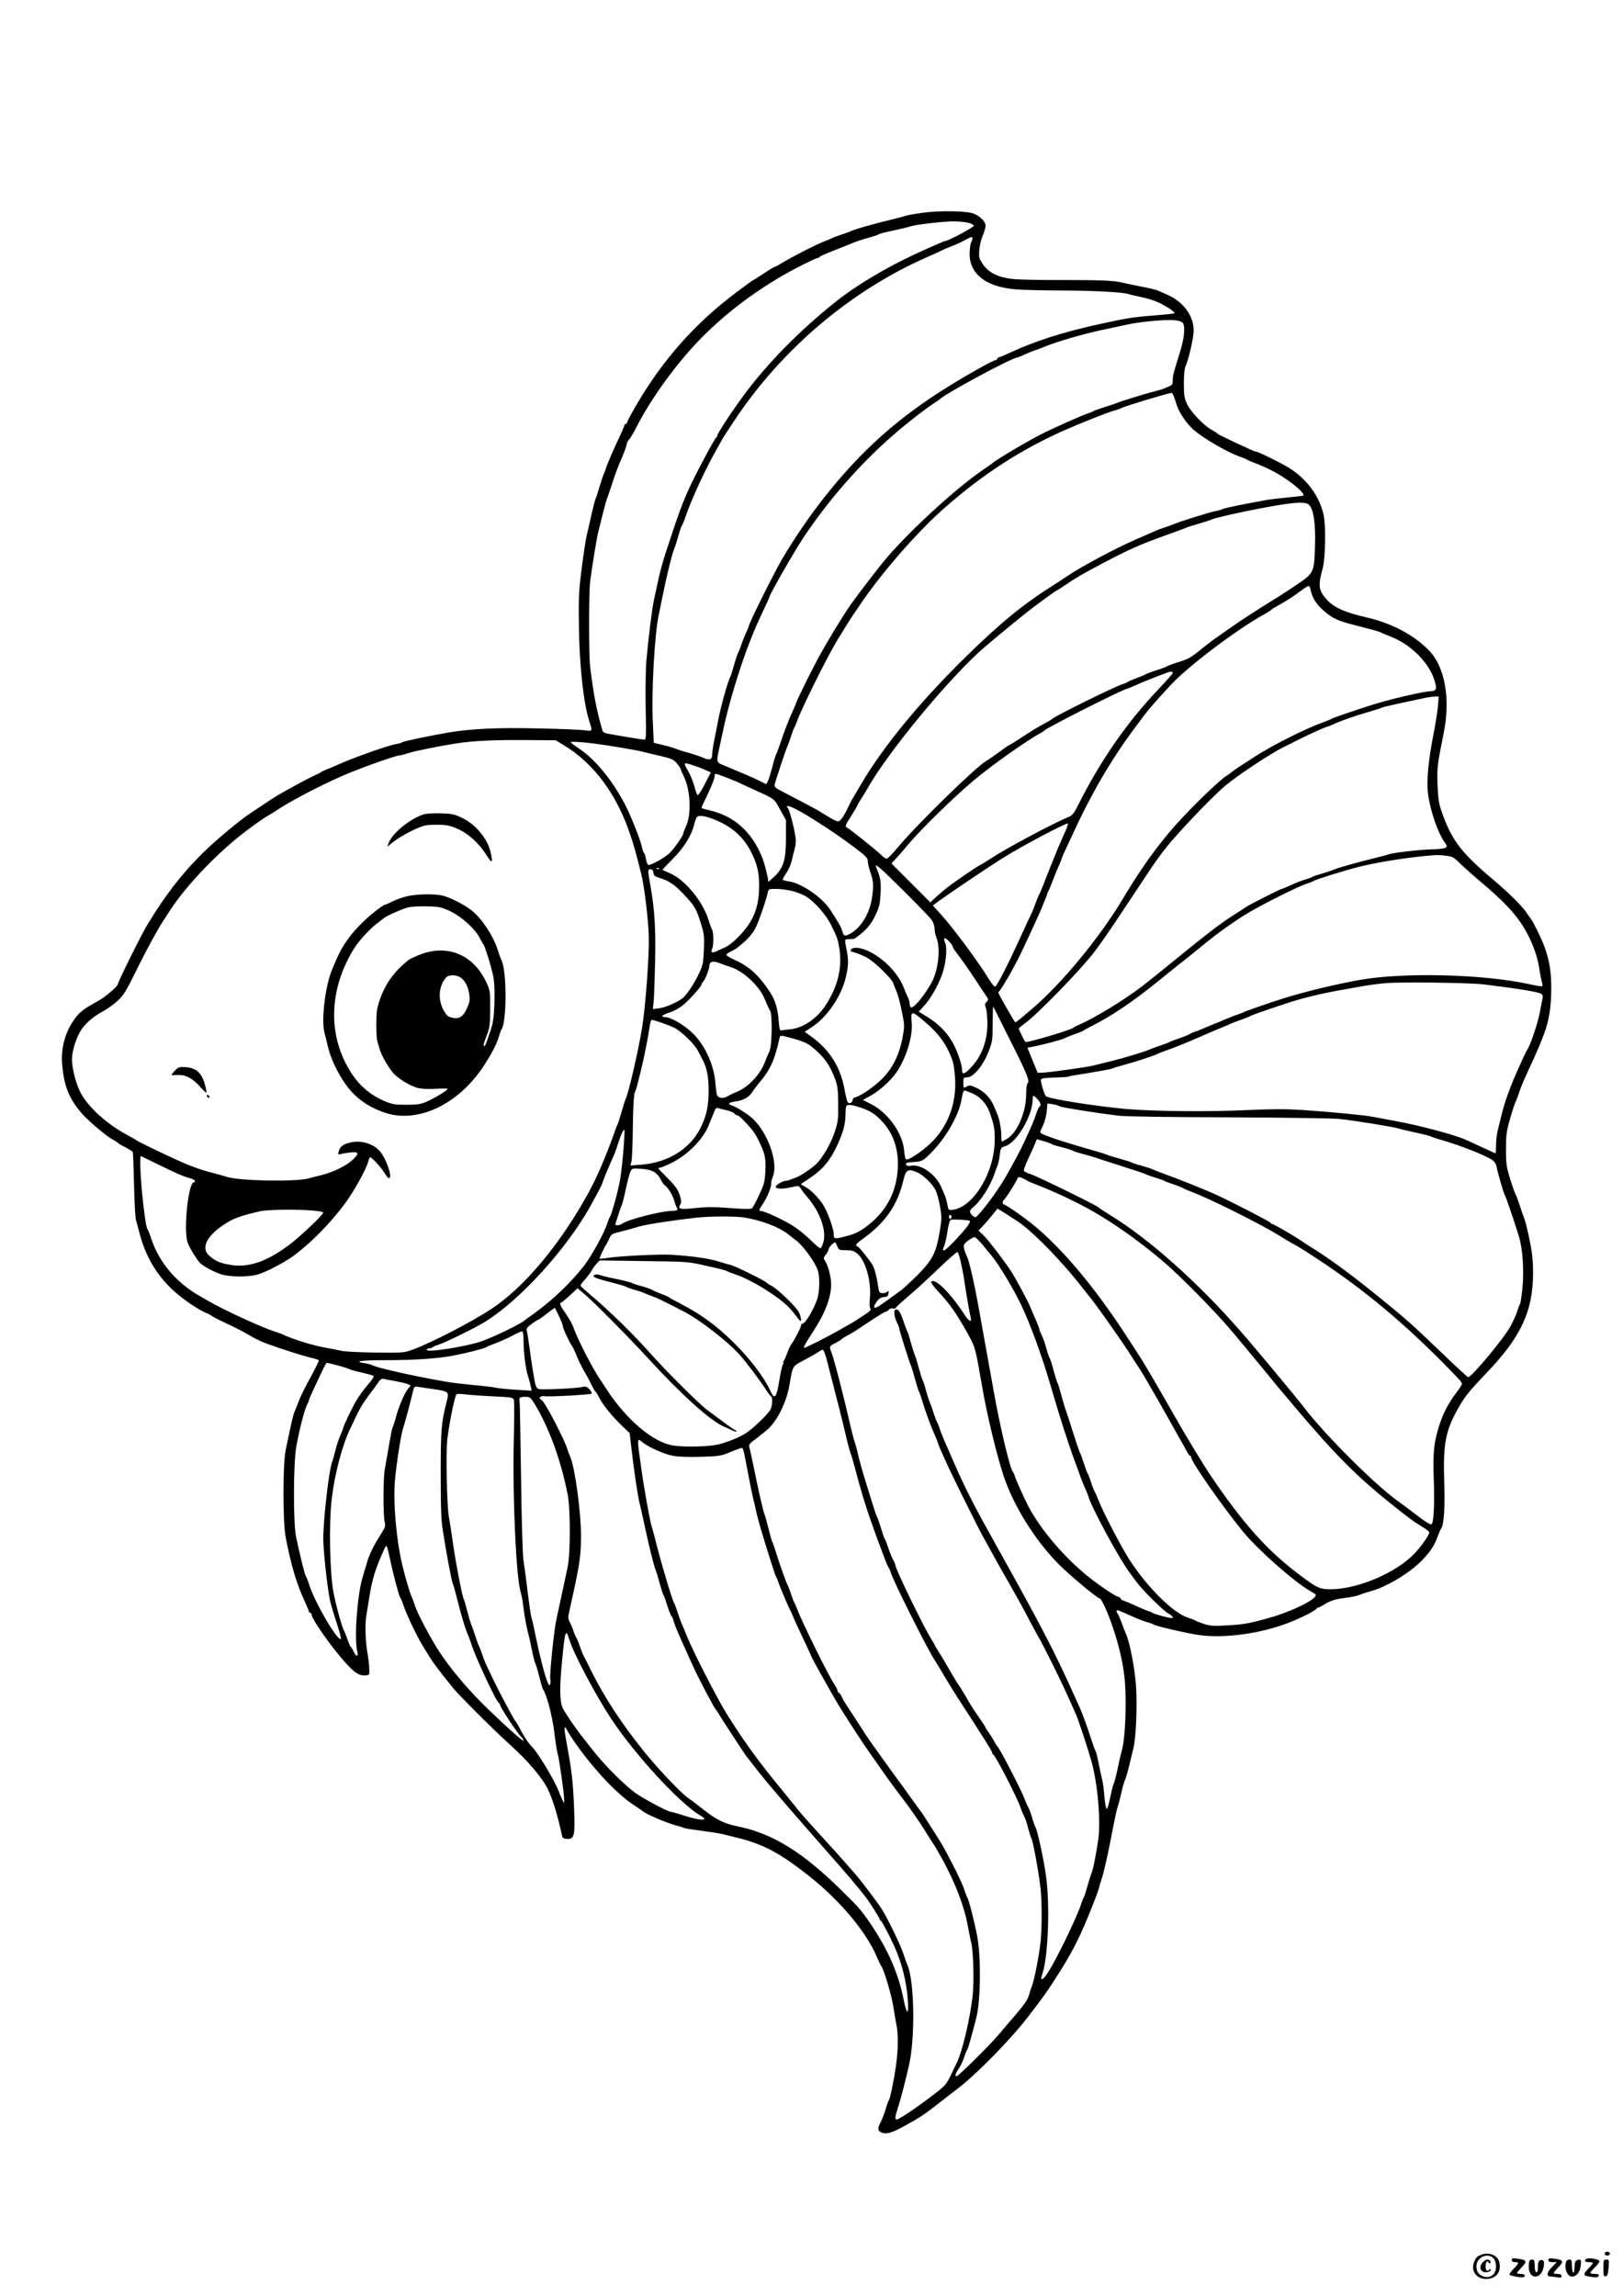 <?xml version="1.0" standalone="no"?>
<!DOCTYPE svg PUBLIC "-//W3C//DTD SVG 20010904//EN"
 "http://www.w3.org/TR/2001/REC-SVG-20010904/DTD/svg10.dtd">
<svg version="1.0" xmlns="http://www.w3.org/2000/svg"
 width="1240pt" height="1754pt" viewBox="0 0 1240 1754"
 preserveAspectRatio="xMidYMid meet">

<g transform="translate(0,1754) scale(0.1,-0.1)"
fill="#000000" stroke="none">
<path d="M7051 15915 c-57 -8 -111 -17 -120 -20 -9 -4 -59 -17 -111 -30 -137
-33 -280 -73 -315 -89 -16 -8 -55 -21 -85 -31 -30 -10 -59 -21 -65 -25 -5 -3
-32 -15 -60 -25 -56 -21 -231 -110 -316 -161 -31 -19 -60 -34 -64 -34 -3 0
-40 -22 -81 -50 -41 -27 -77 -50 -80 -50 -3 0 -62 -43 -132 -96 -310 -234
-549 -502 -749 -839 -39 -66 -74 -130 -78 -142 -3 -13 -11 -23 -16 -23 -5 0
-9 -4 -9 -10 0 -5 -14 -38 -30 -72 -36 -73 -110 -245 -110 -254 0 -3 -6 -20
-14 -37 -8 -18 -24 -66 -36 -107 -12 -41 -25 -82 -30 -91 -4 -9 -17 -58 -29
-110 -11 -52 -27 -121 -35 -154 -9 -33 -27 -150 -41 -261 -23 -178 -25 -229
-22 -450 4 -300 35 -583 78 -718 27 -85 28 -83 -38 -74 -32 4 -193 11 -359 14
-305 7 -508 -3 -674 -31 -148 -25 -345 -67 -355 -74 -5 -5 -28 -12 -50 -15
-66 -12 -320 -102 -450 -160 -27 -12 -66 -29 -85 -36 -19 -8 -37 -16 -40 -20
-3 -3 -25 -14 -50 -25 -40 -18 -191 -99 -278 -150 -19 -11 -66 -41 -105 -68
-40 -26 -88 -58 -107 -71 -83 -55 -262 -205 -358 -299 -162 -160 -290 -325
-427 -552 -45 -74 -225 -437 -225 -454 0 -15 -100 -101 -150 -127 -128 -70
-153 -92 -204 -174 -53 -86 -79 -194 -72 -299 13 -172 50 -268 149 -384 52
-60 190 -177 242 -204 17 -9 32 -19 35 -23 3 -4 28 -19 57 -33 28 -15 54 -31
57 -35 3 -5 7 -117 10 -248 3 -131 9 -255 15 -274 5 -19 19 -69 30 -111 66
-243 203 -420 438 -562 33 -20 65 -37 70 -37 4 0 24 -10 43 -23 19 -13 78 -42
130 -66 52 -24 122 -60 156 -81 33 -21 94 -50 135 -65 132 -47 274 -92 333
-106 31 -7 59 -16 62 -20 2 -4 -27 -64 -65 -133 -38 -68 -79 -151 -90 -183
-12 -32 -26 -67 -31 -78 -9 -18 -23 -78 -67 -290 -23 -110 -23 -552 0 -670 42
-217 84 -357 148 -493 16 -34 29 -67 29 -72 0 -6 5 -10 10 -10 6 0 10 -5 10
-11 0 -37 164 -268 273 -385 62 -67 98 -87 143 -82 27 3 28 4 25 57 -1 29 -7
77 -12 105 -17 90 -22 227 -10 295 6 36 18 109 26 161 17 106 43 191 88 295
17 39 32 72 34 74 7 10 14 -10 32 -95 27 -128 69 -284 79 -298 5 -6 15 -29 22
-51 24 -76 113 -262 165 -342 11 -18 32 -51 47 -75 24 -38 59 -84 170 -223 44
-54 310 -320 432 -430 142 -128 250 -256 292 -343 40 -85 72 -189 109 -358 3
-15 13 -20 39 -21 55 -2 60 24 52 240 -7 185 -18 286 -55 482 -23 121 -23 155
-2 115 68 -125 237 -336 363 -455 75 -70 105 -94 176 -140 20 -14 42 -29 48
-34 25 -20 168 -82 233 -100 39 -11 74 -22 79 -25 5 -3 64 -12 133 -21 68 -9
140 -20 159 -25 19 -5 73 -18 120 -30 194 -48 328 -120 548 -296 232 -184 434
-426 512 -614 13 -30 27 -60 32 -66 21 -28 79 -222 93 -311 8 -54 20 -120 25
-146 14 -70 12 -191 -5 -310 -18 -122 -44 -248 -55 -262 -4 -5 -15 -36 -24
-69 -10 -32 -26 -75 -37 -95 -26 -49 -24 -70 9 -82 35 -14 80 0 174 52 131 73
138 77 298 202 41 32 91 71 110 85 144 110 408 380 539 552 110 143 130 171
186 257 152 233 212 353 319 630 20 51 36 98 36 105 1 7 8 31 16 53 17 46 54
213 89 400 14 72 29 141 35 155 5 14 17 59 26 100 9 41 22 89 30 105 7 17 22
68 33 115 11 47 25 104 31 128 19 78 29 309 20 465 -9 140 -48 345 -80 412 -5
11 -19 47 -31 80 -12 33 -25 64 -30 69 -12 13 -11 26 0 26 5 0 47 -18 93 -39
45 -21 103 -44 128 -51 25 -7 50 -15 55 -20 17 -12 267 -70 356 -81 192 -25
467 14 674 95 94 36 208 94 213 108 2 4 8 8 13 8 5 0 30 13 57 30 34 20 71 33
122 40 88 12 119 19 145 30 11 5 52 18 91 29 103 30 263 123 349 204 79 73
123 134 150 212 10 28 22 55 27 61 20 27 29 168 22 359 -9 286 10 387 107 558
50 89 86 133 214 267 267 278 358 475 358 770 -1 97 -7 154 -28 255 -15 72
-33 144 -40 160 -7 17 -23 62 -35 100 -13 39 -26 75 -30 80 -4 6 -23 57 -41
115 -29 95 -33 117 -33 230 0 112 3 137 33 240 18 63 37 120 41 125 4 6 15 35
25 65 16 50 30 84 100 235 52 115 65 146 94 223 37 102 52 201 53 340 0 126
-13 209 -49 312 -23 66 -97 216 -113 230 -3 3 -13 17 -22 31 -33 52 -135 154
-258 258 -244 205 -318 302 -392 511 -26 73 -30 103 -35 215 -4 133 -3 147 47
395 53 261 10 505 -112 631 -115 119 -288 210 -478 253 -196 45 -280 90 -337
179 -28 45 -28 85 3 197 21 80 25 327 6 410 -32 140 -125 267 -257 352 -64 40
-241 128 -259 128 -9 0 -24 7 -181 80 -60 28 -112 54 -115 59 -3 4 -21 16 -40
26 -58 30 -160 135 -189 195 -23 49 -26 67 -26 161 0 63 5 116 12 130 23 45
63 221 63 275 0 110 -79 219 -198 271 -31 13 -65 28 -74 33 -9 5 -66 19 -125
30 -59 12 -124 25 -143 30 -66 17 -164 21 -465 21 -165 -1 -336 3 -381 8 -110
13 -180 48 -224 112 -31 45 -32 53 -28 111 3 35 15 84 27 110 11 26 21 59 21
73 0 31 -37 70 -88 92 -50 22 -255 26 -391 8z m345 -76 c24 -6 44 -17 44 -24
0 -11 -195 -115 -215 -115 -8 0 -130 -53 -235 -102 -227 -106 -452 -240 -605
-363 -266 -211 -515 -463 -692 -700 -94 -126 -213 -307 -213 -323 0 -6 -4 -12
-8 -14 -4 -1 -39 -61 -77 -133 -138 -257 -174 -340 -262 -605 -81 -243 -85
-258 -138 -510 -15 -73 -41 -285 -57 -460 -5 -63 -7 -224 -5 -357 5 -223 4
-243 -11 -243 -15 0 -199 31 -285 47 -16 3 -30 11 -32 17 -43 139 -70 278 -96
491 -11 90 -11 570 0 655 15 113 49 323 59 365 6 22 22 87 36 145 15 58 30
114 35 125 5 11 23 65 41 120 17 55 47 134 66 176 19 42 37 92 41 110 3 19 12
37 18 41 7 4 32 45 55 90 118 232 316 503 508 696 218 219 487 411 774 554 53
26 101 48 106 48 6 0 12 3 14 8 2 4 48 25 103 46 55 22 125 49 155 62 30 12
84 30 120 39 36 10 70 21 75 26 6 4 55 17 110 28 55 12 115 26 132 32 44 14
232 36 321 38 40 0 93 -4 118 -10z m34 -120 c0 -6 -5 -19 -10 -30 -6 -10 -11
-47 -12 -82 -3 -158 121 -257 347 -277 55 -5 219 -9 365 -9 240 -1 461 -13
500 -27 8 -3 55 -14 103 -24 87 -19 148 -44 222 -94 24 -17 33 -27 24 -30 -8
-3 -77 -10 -154 -16 -148 -11 -208 -20 -425 -68 -273 -60 -484 -128 -678 -218
-40 -19 -77 -34 -82 -34 -6 0 -10 -4 -10 -10 0 -5 -6 -10 -12 -10 -16 0 -197
-100 -342 -190 -397 -243 -685 -499 -973 -865 -112 -143 -228 -312 -320 -470
-65 -112 -253 -490 -253 -510 0 -3 -11 -30 -24 -58 -13 -29 -29 -70 -36 -92
-7 -22 -16 -44 -20 -50 -4 -5 -18 -46 -30 -89 -12 -44 -26 -87 -30 -95 -19
-34 -72 -225 -91 -323 -11 -57 -26 -134 -34 -173 -8 -38 -14 -85 -14 -102 -1
-38 -21 -43 -74 -19 -18 8 -66 24 -107 36 -41 11 -84 25 -95 30 -11 5 -54 18
-95 28 l-75 18 -7 150 c-12 225 12 663 43 818 6 28 21 103 34 166 28 141 72
318 85 345 5 11 19 54 31 95 11 41 24 80 29 85 4 6 17 37 28 70 45 130 146
351 230 500 24 44 50 89 56 100 6 11 49 76 95 145 363 542 889 985 1471 1239
52 23 103 46 113 52 9 5 42 19 73 30 30 12 74 32 97 45 47 27 57 29 57 13z
m1607 -646 c20 -26 11 -119 -22 -223 -50 -161 -55 -179 -55 -215 0 -29 -5 -37
-27 -46 -16 -7 -37 -15 -48 -20 -11 -4 -40 -13 -65 -19 -59 -14 -269 -79 -295
-91 -11 -5 -51 -18 -90 -30 -38 -12 -74 -25 -80 -29 -5 -4 -21 -11 -35 -15
-41 -12 -249 -104 -365 -162 -105 -53 -350 -198 -375 -223 -3 -3 -34 -25 -70
-49 -202 -138 -543 -449 -730 -666 -60 -70 -212 -267 -278 -360 -64 -91 -181
-284 -255 -420 -60 -112 -167 -330 -167 -341 0 -3 -11 -29 -24 -57 -27 -56
-65 -157 -97 -252 -11 -33 -24 -68 -29 -77 -5 -9 -19 -54 -30 -99 -12 -46 -27
-93 -33 -106 l-13 -23 -59 29 c-51 25 -106 48 -287 124 -30 13 -33 26 -19 92
5 22 18 85 30 140 44 217 135 516 218 725 37 92 41 101 102 232 23 47 41 88
41 91 0 16 185 339 254 444 188 283 423 554 676 777 106 94 263 216 335 262
17 10 32 21 35 24 41 43 556 320 595 320 3 0 30 11 58 24 29 13 63 27 77 31
14 4 39 13 55 20 92 41 319 107 485 141 63 13 137 29 164 35 80 19 277 38 345
34 45 -3 67 -10 78 -22z m-69 -560 c6 -16 17 -49 25 -75 16 -50 76 -136 123
-178 74 -66 247 -167 350 -206 27 -9 54 -21 59 -24 6 -4 35 -17 65 -28 93 -35
182 -82 260 -138 68 -49 118 -99 108 -109 -2 -3 -56 -9 -120 -15 -64 -6 -138
-15 -165 -20 -184 -33 -314 -60 -330 -68 -10 -5 -35 -13 -57 -16 -42 -8 -273
-80 -321 -101 -16 -7 -48 -18 -70 -25 -22 -7 -58 -20 -80 -31 -22 -10 -83 -36
-135 -59 -161 -70 -417 -207 -525 -280 -22 -15 -69 -46 -105 -69 -234 -147
-410 -292 -674 -551 -350 -344 -627 -681 -797 -970 -24 -41 -52 -88 -62 -105
-10 -16 -31 -57 -46 -90 -16 -33 -38 -68 -49 -78 -22 -20 -18 -22 -172 72 -14
8 -72 40 -130 70 -58 30 -127 66 -155 81 -36 18 -49 31 -47 44 5 26 81 256 96
291 8 17 21 55 31 85 10 30 21 60 25 65 4 6 12 24 18 42 30 88 225 483 306
618 52 86 126 204 139 220 4 6 20 28 35 51 169 252 453 576 664 758 288 250
563 427 888 574 124 55 351 146 395 156 17 4 44 14 60 22 38 17 336 107 376
113 4 1 11 -11 17 -26z m1035 -831 c34 -37 49 -147 44 -307 -6 -210 -7 -212
-145 -305 -62 -41 -133 -88 -160 -104 -26 -16 -63 -39 -82 -51 -19 -12 -69
-44 -110 -70 -41 -26 -115 -76 -165 -111 -49 -35 -101 -72 -115 -81 -14 -10
-56 -43 -95 -74 -83 -67 -95 -73 -182 -100 -38 -12 -72 -25 -78 -29 -5 -4 -41
-18 -80 -30 -38 -12 -74 -26 -80 -30 -5 -4 -37 -17 -70 -29 -33 -13 -64 -26
-70 -31 -5 -4 -21 -11 -35 -15 -61 -18 -524 -247 -540 -266 -3 -4 -27 -18 -55
-33 -61 -33 -100 -56 -190 -116 -38 -25 -77 -49 -85 -52 -8 -3 -45 -29 -82
-57 -38 -27 -77 -55 -89 -61 -76 -41 -517 -471 -679 -662 -40 -49 -79 -88 -86
-88 -7 0 -23 11 -36 24 -28 30 -248 206 -265 213 -20 8 -16 18 32 93 25 39 45
73 45 77 0 3 15 29 33 57 17 27 37 58 42 68 151 274 636 861 900 1087 81 70
300 249 350 287 84 64 195 144 199 144 3 0 33 19 68 43 74 51 124 80 273 159
207 110 295 149 505 224 69 24 134 49 145 54 11 5 54 18 95 30 41 12 84 25 95
31 27 13 212 55 370 85 259 49 351 56 378 26z m12 -655 c13 -56 43 -104 97
-151 71 -63 109 -79 276 -121 79 -20 151 -40 160 -45 10 -6 41 -19 70 -30 159
-60 299 -199 342 -338 20 -64 14 -82 -29 -82 -54 -1 -321 -63 -456 -107 -141
-45 -290 -96 -300 -103 -5 -4 -32 -15 -60 -25 -139 -50 -385 -173 -525 -263
-103 -66 -165 -107 -170 -113 -3 -3 -27 -21 -55 -39 -74 -51 -324 -298 -434
-431 -134 -162 -226 -294 -361 -519 -171 -285 -465 -640 -680 -822 -30 -26
-72 -61 -93 -79 -21 -17 -39 -30 -41 -28 -7 7 -85 142 -108 185 l-21 42 22 30
c25 36 80 131 127 222 33 62 184 390 189 410 1 3 9 22 18 44 9 21 17 41 17 45
0 3 6 17 13 31 7 14 21 48 31 75 10 28 29 74 42 103 13 29 24 56 24 59 0 4 9
25 19 47 10 23 36 77 56 121 149 326 298 583 482 831 102 139 133 175 278 332
132 143 511 429 720 543 22 12 42 25 45 29 3 4 23 17 45 29 66 36 134 79 188
121 28 21 54 37 58 34 4 -2 11 -19 14 -37z m-1055 -627 c0 -6 -44 -56 -98
-113 -250 -261 -455 -557 -630 -907 -25 -50 -40 -69 -65 -79 -128 -54 -472
-237 -594 -317 -46 -30 -85 -54 -88 -54 -7 0 -186 -122 -237 -161 -24 -18 -65
-53 -92 -77 l-48 -45 -149 149 -148 148 42 46 c23 25 66 75 96 111 97 114 335
346 486 474 132 112 416 313 515 365 14 7 27 16 30 20 17 21 608 320 635 320
2 0 28 11 57 24 43 20 174 72 248 99 24 9 40 8 40 -3z m2027 -247 c-3 -38 -19
-142 -37 -233 -37 -190 -52 -347 -40 -440 16 -131 78 -311 132 -380 28 -36 8
-45 -103 -48 -92 -2 -315 -28 -331 -39 -5 -2 -53 -15 -106 -28 -138 -34 -282
-74 -317 -90 -16 -7 -57 -20 -90 -30 -33 -9 -64 -20 -70 -24 -5 -4 -30 -13
-54 -20 -25 -7 -73 -26 -108 -42 -35 -16 -66 -29 -70 -29 -10 0 -262 -128
-276 -140 -7 -6 -48 -33 -92 -60 -93 -59 -200 -140 -445 -340 -98 -80 -206
-167 -241 -194 -131 -103 -372 -251 -489 -301 -25 -11 -47 -22 -50 -26 -11
-14 -321 -107 -363 -109 -4 0 -17 21 -29 48 -12 26 -24 50 -25 53 -2 3 18 20
44 39 94 66 434 416 536 551 71 95 132 185 340 499 141 214 171 255 253 351
118 137 333 358 411 422 108 87 339 240 438 289 17 8 66 33 110 55 80 41 218
103 229 103 4 0 25 9 49 20 51 24 163 63 274 95 46 13 87 26 92 30 6 3 63 17
128 31 65 14 145 31 178 38 33 8 75 14 93 15 l34 1 -5 -67z m-6683 -303 c236
-142 412 -381 516 -700 27 -83 40 -128 80 -290 23 -90 54 -349 57 -475 4 -143
-25 -535 -52 -700 -30 -180 -101 -488 -125 -540 -5 -11 -18 -54 -30 -95 -12
-41 -25 -84 -30 -95 -6 -11 -19 -45 -29 -75 -63 -177 -129 -330 -194 -450
-218 -396 -489 -720 -740 -887 -150 -99 -453 -256 -597 -310 -74 -27 -77 -27
-288 -25 -117 2 -234 7 -260 13 -26 6 -74 15 -107 21 -96 15 -258 64 -340 102
-16 8 -41 17 -55 21 -95 28 -391 164 -511 233 -25 15 -59 34 -75 43 -177 101
-311 259 -369 439 -10 30 -21 60 -25 65 -12 17 -19 57 -36 202 -20 172 -29
367 -17 362 5 -2 56 -27 113 -55 157 -77 211 -101 258 -113 42 -12 53 -24 30
-34 -40 -15 -75 -351 -47 -450 9 -34 54 -111 92 -159 21 -26 113 -76 172 -94
69 -19 201 -20 272 0 59 16 197 87 267 137 130 93 283 247 397 399 72 96 170
272 184 333 4 15 10 27 14 27 12 0 87 -83 110 -122 13 -21 27 -38 32 -38 33 0
-24 162 -75 213 -57 57 -148 80 -230 57 -49 -13 -70 -32 -79 -68 -5 -21 -3
-23 16 -18 12 4 46 9 75 13 66 7 69 -9 12 -60 -47 -44 -146 -91 -232 -113 -35
-8 -79 -20 -98 -25 -96 -28 -534 -20 -625 11 -16 5 -64 18 -105 29 -78 19
-163 49 -240 83 -130 58 -342 160 -350 169 -3 3 -36 22 -75 43 -149 81 -283
202 -345 311 -37 65 -70 190 -70 263 0 67 35 174 75 232 34 49 92 97 164 136
30 16 79 51 108 78 48 43 66 73 148 240 79 160 160 308 205 376 5 8 29 44 52
80 114 175 333 408 534 568 62 50 180 134 206 148 15 8 47 28 72 44 100 68
324 185 501 263 127 56 410 157 440 157 8 0 36 7 62 16 45 16 246 56 368 75
129 20 280 27 515 26 l246 -2 58 -35z m236 10 c91 -11 318 -49 360 -60 19 -5
82 -20 139 -33 93 -22 107 -28 132 -58 16 -19 29 -37 29 -42 0 -4 11 -30 25
-59 51 -106 59 -287 16 -381 -12 -25 -21 -50 -21 -55 0 -15 -69 -114 -104
-148 -37 -37 -150 -99 -164 -90 -6 3 -13 24 -17 46 -4 22 -10 42 -15 45 -4 3
-11 22 -15 42 -10 54 -87 247 -133 334 -96 182 -228 342 -348 421 -35 23 -64
45 -64 48 0 7 81 3 180 -10z m750 -164 c25 -8 67 -23 93 -35 l48 -21 -47 -91
c-26 -51 -50 -87 -55 -82 -5 5 -16 36 -24 68 -9 32 -29 82 -45 111 -42 73 -42
72 30 50z m249 -91 c36 -14 80 -32 96 -39 17 -8 59 -28 95 -44 204 -93 180
-76 236 -177 l39 -70 0 -135 c0 -167 -19 -231 -90 -297 -25 -23 -45 -41 -45
-40 0 28 -27 137 -46 185 -76 192 -210 315 -391 359 -37 9 -70 18 -72 20 -3 2
7 27 22 56 42 84 77 168 77 188 0 24 0 24 79 -6z m676 -324 c126 -79 230 -151
326 -224 75 -57 89 -72 89 -96 0 -15 9 -54 21 -87 23 -68 25 -103 10 -199 -20
-121 -87 -227 -172 -271 -35 -18 -45 -13 -54 24 -6 26 -36 78 -97 170 -61 90
-220 198 -310 209 -27 3 -48 10 -48 15 0 5 13 28 29 51 16 23 35 67 41 97 7
30 16 68 21 84 5 16 9 46 9 66 0 45 -44 225 -59 244 -37 45 50 8 194 -83z
m-708 -23 c101 -49 176 -121 226 -215 51 -98 67 -163 67 -267 0 -116 -20 -197
-66 -276 -43 -74 -138 -170 -191 -195 -21 -9 -51 -23 -67 -31 -34 -16 -50 -10
-36 16 13 24 13 125 1 148 -6 9 -18 42 -27 72 -43 142 -176 305 -290 357 -33
14 -60 27 -62 28 -2 2 32 38 76 82 84 84 143 176 164 259 6 27 16 55 22 62 16
22 91 5 183 -40z m2647 -30 c-3 -13 -19 -50 -35 -84 -15 -33 -37 -85 -49 -115
-12 -30 -35 -85 -50 -124 -15 -38 -38 -95 -49 -125 -12 -30 -27 -66 -35 -80
-7 -14 -19 -43 -26 -65 -7 -22 -19 -51 -26 -65 -7 -14 -47 -99 -88 -190 -93
-204 -179 -373 -193 -377 -5 -2 -25 21 -44 52 -87 142 -276 397 -373 503 l-59
65 28 21 c105 77 412 284 525 353 150 92 452 251 478 253 2 0 0 -10 -4 -22z
m2895 -225 c46 -5 59 -12 100 -53 25 -25 93 -86 151 -135 198 -166 288 -264
357 -385 50 -87 90 -198 103 -285 6 -44 16 -92 20 -107 5 -15 6 -29 2 -32 -4
-2 -47 5 -97 16 -350 77 -958 92 -1294 33 -181 -32 -429 -92 -581 -140 -109
-34 -295 -99 -305 -105 -5 -4 -28 -13 -50 -20 -22 -7 -62 -23 -90 -35 -27 -12
-66 -28 -85 -35 -19 -7 -59 -24 -88 -37 -29 -12 -56 -23 -60 -23 -4 0 -23 -8
-42 -19 -19 -10 -60 -26 -90 -36 -30 -10 -59 -21 -65 -25 -5 -4 -35 -15 -65
-25 -30 -10 -68 -24 -85 -31 -42 -19 -181 -61 -300 -91 -55 -13 -116 -28 -135
-33 -46 -12 -334 -52 -383 -54 l-39 -1 -39 95 c-21 52 -39 96 -39 96 0 1 15 4
33 7 52 8 240 57 251 66 6 4 40 18 76 31 36 12 67 25 70 29 3 3 30 18 60 33
157 79 318 188 521 353 75 60 153 124 175 140 21 17 77 62 124 100 126 104
227 178 347 254 110 69 405 218 478 241 22 7 45 16 50 20 17 12 225 77 350
109 149 38 426 80 585 89 14 1 49 -1 79 -5z m-4148 -265 c107 -106 204 -207
217 -225 12 -18 22 -46 22 -66 0 -19 7 -51 15 -71 31 -75 16 -235 -32 -331
-50 -97 -143 -212 -163 -200 -6 3 -10 16 -10 28 0 12 -6 33 -13 47 -7 14 -21
48 -32 75 -39 104 -144 215 -256 273 -67 34 -128 42 -147 19 -9 -10 -2 -16 31
-24 23 -7 65 -24 92 -39 58 -32 189 -160 200 -195 4 -13 15 -42 25 -64 10 -22
28 -89 40 -150 22 -108 22 -111 5 -204 -26 -134 -78 -237 -162 -318 -63 -61
-161 -127 -199 -135 -11 -2 -19 -10 -19 -18 0 -20 -24 -35 -37 -22 -5 5 -16
47 -24 92 -31 179 -115 312 -261 416 l-45 32 56 37 c115 76 220 229 256 371
22 90 25 139 9 215 -17 83 -16 84 11 85 14 0 33 1 42 2 9 1 42 26 74 54 42 39
67 73 93 128 31 66 35 87 39 170 4 90 -1 117 -33 193 -17 41 24 6 206 -175z
m-1864 166 c-3 -3 -12 -4 -19 -1 -8 3 -5 6 6 6 11 1 17 -2 13 -5z m-45 -30 c2
-22 11 -29 43 -39 72 -21 119 -52 180 -117 92 -97 103 -115 136 -220 29 -91
31 -105 27 -210 -4 -100 -8 -121 -36 -181 -33 -70 -77 -140 -116 -182 -30 -32
-139 -82 -195 -88 l-43 -5 6 56 c3 31 8 167 11 302 6 242 -3 399 -34 575 -23
130 -23 135 -2 135 14 0 21 -8 23 -26z m1056 -139 c35 -8 83 -27 107 -41 65
-38 156 -141 195 -220 46 -95 49 -102 60 -163 29 -157 -7 -309 -109 -460 -66
-97 -170 -165 -266 -174 -27 -2 -57 -6 -65 -8 -12 -3 -16 12 -21 76 -6 88 -27
156 -64 213 -83 128 -161 200 -267 247 -37 17 -68 35 -68 41 0 6 16 18 36 27
40 20 43 22 106 77 26 23 59 63 74 89 25 44 83 210 99 279 6 31 8 32 63 32 31
0 86 -7 120 -15z m1232 -429 c0 -6 20 -35 44 -65 23 -31 76 -105 116 -166 39
-60 81 -122 91 -137 23 -33 23 -35 4 -54 -11 -12 -12 -20 -3 -42 6 -15 11 -67
12 -117 0 -138 -43 -254 -128 -342 -48 -51 -66 -54 -66 -13 0 43 -44 164 -82
224 -46 74 -115 139 -201 189 l-48 29 39 42 c58 63 123 181 149 271 24 85 30
184 13 216 -6 11 -8 25 -4 31 7 11 63 -47 64 -66z m-1775 -126 c11 -5 43 -16
72 -25 103 -32 226 -147 267 -250 15 -38 33 -76 39 -84 19 -23 16 -268 -4
-311 -9 -19 -26 -59 -37 -88 -38 -95 -128 -189 -212 -222 -19 -7 -50 -22 -68
-33 -40 -23 -80 -16 -86 16 -3 12 -7 53 -11 90 -11 134 -79 282 -170 372 -62
62 -169 125 -211 125 -42 0 -26 18 32 36 31 9 77 35 102 56 50 40 142 144 142
158 0 5 6 15 14 23 14 14 46 97 46 120 0 34 31 40 85 17z m5835 -160 c267 -33
419 -58 438 -73 8 -6 11 -20 8 -31 -3 -12 -13 -60 -21 -108 -14 -78 -74 -256
-95 -283 -7 -9 -42 -84 -106 -230 -9 -22 -30 -76 -46 -120 -26 -71 -37 -111
-78 -283 -5 -23 -10 -69 -10 -102 0 -33 -2 -60 -4 -60 -3 0 -97 43 -221 101
-82 38 -349 110 -535 144 -69 13 -147 28 -175 33 -62 13 -313 37 -542 53 -132
8 -232 8 -435 -1 -291 -14 -710 -9 -918 9 -242 22 -594 79 -610 98 -13 17 -42
114 -37 126 4 10 33 14 103 16 54 1 101 4 106 7 4 3 78 16 163 29 86 14 161
28 167 31 6 4 49 17 97 30 93 25 224 68 256 84 11 6 45 19 75 29 56 20 180 70
235 95 17 8 75 33 130 56 55 23 114 47 130 55 17 7 53 21 80 30 28 10 55 21
60 25 10 7 194 70 315 109 93 29 219 60 340 82 58 10 143 26 190 34 47 9 130
20 185 25 117 10 647 4 755 -10z m-3722 -227 c16 -32 60 -121 99 -198 126
-249 154 -317 134 -329 -6 -4 -11 -40 -11 -87 0 -131 -66 -287 -141 -335 -21
-13 -41 -24 -44 -24 -3 0 -5 21 -5 48 0 49 -14 122 -29 157 -5 11 -17 40 -27
65 -26 62 -73 112 -134 140 -42 20 -55 22 -71 12 -27 -17 -29 -16 -29 28 0 37
2 40 29 40 46 0 120 87 161 190 32 81 34 92 34 217 1 73 2 133 3 133 2 0 16
-26 31 -57z m-571 -42 c128 -106 187 -188 233 -321 6 -19 14 -76 17 -126 11
-182 -46 -347 -165 -475 -63 -68 -191 -157 -210 -145 -5 3 -12 36 -15 73 -13
131 -125 286 -254 350 l-61 31 51 27 c74 40 162 119 207 185 76 112 127 281
115 386 -8 81 2 83 82 15z m-1996 -22 c35 -12 80 -30 101 -40 55 -28 154 -124
180 -175 13 -25 29 -57 37 -71 32 -60 45 -130 45 -233 0 -119 -17 -198 -64
-290 -80 -158 -248 -261 -452 -277 l-81 -6 8 34 c4 19 9 138 10 264 2 148 7
241 15 260 14 35 13 30 46 165 26 106 56 256 68 343 4 26 11 47 15 47 4 0 37
-9 72 -21z m994 -118 c77 -21 120 -38 149 -61 97 -76 144 -139 187 -254 18
-49 22 -81 23 -190 1 -122 -1 -137 -30 -222 -27 -78 -75 -163 -126 -224 -27
-32 -137 -108 -168 -115 -3 -1 -18 -7 -33 -13 -16 -7 -36 -12 -45 -12 -9 0
-32 -9 -51 -21 -59 -36 -3 -51 100 -27 48 11 53 11 63 -6 6 -10 32 -44 58 -75
94 -111 143 -250 119 -339 -7 -23 -16 -44 -21 -47 -5 -3 -38 23 -72 58 -35 35
-97 86 -138 112 -70 45 -219 114 -247 115 -18 0 -16 6 15 53 32 47 68 135 64
155 -2 7 4 33 14 57 41 109 -42 339 -162 446 -36 32 -121 85 -151 94 -37 11
-26 24 26 31 59 8 103 32 128 71 9 15 36 51 59 78 80 96 113 169 148 328 7 32
3 31 91 8z m1388 -425 c59 -26 107 -81 131 -150 32 -96 36 -117 36 -200 0
-251 -163 -520 -325 -538 -27 -3 -30 0 -37 42 -5 25 -13 54 -18 65 -5 11 -18
41 -29 68 -41 96 -157 178 -231 162 -17 -4 -31 -2 -35 5 -10 17 -4 19 58 24
64 4 71 8 145 85 107 113 199 277 218 391 9 54 15 70 24 70 5 0 33 -11 63 -24z
m493 -42 c25 -26 31 -49 15 -59 -5 -3 -17 -29 -26 -58 -18 -53 -27 -75 -89
-209 -32 -69 -75 -149 -144 -271 -47 -81 -134 -203 -190 -267 -40 -44 -40 -45
-61 -26 -28 25 -26 40 5 65 53 41 128 158 159 246 9 28 21 59 26 70 5 11 13
47 17 80 7 56 9 60 40 69 89 25 211 233 212 359 0 34 6 34 36 1z m170 -55 c10
-8 261 -48 444 -71 52 -7 381 -12 850 -13 421 -2 803 -7 850 -13 124 -14 411
-61 440 -71 14 -5 72 -19 129 -31 57 -12 111 -25 120 -30 9 -5 48 -18 86 -29
134 -37 336 -117 386 -152 15 -10 29 -31 32 -46 9 -51 57 -216 66 -227 7 -10
60 -164 106 -311 28 -91 40 -262 27 -391 -6 -64 -15 -121 -20 -127 -5 -7 -14
-32 -21 -56 -7 -24 -31 -77 -53 -116 -52 -94 -295 -385 -321 -385 -5 0 -97 85
-205 189 -240 229 -244 233 -463 412 -187 153 -359 281 -474 355 -93 59 -94
60 -140 90 -58 40 -205 124 -215 124 -5 0 -10 4 -12 9 -3 9 -323 173 -428 220
-95 42 -287 119 -380 152 -30 11 -68 26 -85 33 -16 8 -59 22 -95 32 -36 9 -69
20 -75 24 -5 4 -46 17 -90 29 -44 12 -89 26 -100 31 -11 5 -54 18 -95 30 -206
58 -359 108 -398 129 -19 10 -19 11 5 60 14 28 27 76 30 111 l6 61 41 -6 c23
-4 46 -11 52 -16z m-1522 -9 c79 -27 117 -52 175 -117 73 -82 111 -189 111
-312 0 -198 -80 -359 -236 -477 -55 -41 -89 -58 -148 -74 -101 -27 -106 -26
-106 11 0 43 -48 175 -83 229 -36 55 -96 114 -136 135 -17 8 -31 17 -31 19 0
2 28 22 63 44 103 68 163 140 220 267 42 95 56 150 57 226 0 31 3 59 7 62 11
12 46 7 107 -13z m-1022 -21 c26 -6 52 -17 59 -25 6 -8 17 -14 24 -14 11 0 72
-61 117 -118 29 -36 76 -135 89 -185 7 -29 10 -82 6 -133 -4 -72 -11 -97 -48
-174 -23 -50 -48 -95 -54 -100 -8 -7 -67 -6 -168 2 -119 9 -181 9 -263 0 -117
-13 -139 -8 -116 28 9 15 8 30 -5 72 -14 42 -33 69 -90 126 -40 40 -73 75 -73
77 0 3 5 5 12 5 6 0 41 14 77 31 127 60 246 177 293 287 19 46 24 59 47 115 8
22 16 27 29 22 9 -3 38 -11 64 -16z m-789 -306 c-7 -87 -19 -192 -27 -233 -15
-84 -64 -260 -76 -275 -4 -5 -13 -28 -20 -50 -22 -70 -119 -247 -175 -320
-101 -131 -245 -268 -385 -369 -36 -25 -70 -50 -77 -56 -33 -27 -240 -127
-324 -156 -120 -41 -419 -88 -419 -65 0 6 8 11 18 11 10 0 22 4 27 9 6 5 28
14 50 21 47 14 292 135 356 176 267 168 618 555 798 878 68 122 88 162 96 186
6 23 36 94 85 205 10 22 25 65 34 95 20 63 37 100 46 100 3 0 0 -71 -7 -157z
m3272 47 c6 -4 41 -15 80 -24 38 -10 74 -21 80 -25 5 -4 39 -16 75 -25 36 -9
90 -25 120 -36 30 -10 123 -40 205 -66 83 -26 155 -50 160 -54 6 -4 37 -15 70
-25 33 -10 65 -21 70 -25 6 -4 35 -15 65 -25 30 -9 64 -23 75 -29 11 -7 43
-20 70 -31 125 -45 514 -239 660 -328 11 -7 43 -27 72 -44 30 -18 56 -33 58
-33 6 0 145 -89 235 -150 358 -242 674 -515 1018 -877 12 -13 22 -29 22 -34 0
-6 -19 -36 -43 -67 -61 -81 -100 -155 -130 -248 -42 -130 -50 -208 -43 -407 7
-175 1 -323 -14 -347 -8 -13 -30 0 -157 97 -35 27 -82 62 -105 78 -174 124
-559 509 -716 715 -68 88 -369 450 -490 588 -324 370 -697 701 -987 878 -44
27 -86 54 -92 61 -21 19 -474 241 -522 255 -24 7 -46 19 -48 25 -3 7 11 45 30
85 19 40 42 92 52 115 l17 41 52 -15 c28 -8 56 -18 61 -23z m-3036 -213 c18
-11 39 -35 47 -53 8 -18 22 -39 31 -46 29 -22 60 -72 74 -119 7 -24 16 -49 21
-55 12 -16 -1 -24 -41 -24 -81 -1 -331 -65 -375 -96 -25 -17 -60 -19 -54 -1 3
6 13 37 22 67 9 30 21 62 25 71 5 8 19 62 31 120 12 57 28 118 35 135 13 30
13 30 81 26 46 -3 80 -11 103 -25z m2006 -1 c48 -20 120 -90 144 -139 11 -23
26 -81 34 -129 13 -78 12 -96 -5 -195 -27 -155 -55 -209 -169 -324 -52 -51
-106 -102 -119 -111 -14 -10 -56 -41 -95 -69 -38 -28 -78 -55 -88 -61 -33 -17
-38 -4 -12 34 19 28 33 37 57 40 26 2 34 8 36 28 3 21 2 22 -11 11 -9 -7 -26
-11 -39 -9 -19 2 -24 11 -29 53 -8 61 -26 131 -40 157 -20 37 -102 140 -115
145 -24 9 -16 21 44 64 167 121 258 253 303 439 20 85 35 95 104 66z m812 -48
c15 -7 30 -15 33 -18 3 -3 28 -14 55 -24 110 -41 285 -121 400 -184 182 -99
383 -240 574 -401 139 -117 409 -392 543 -552 126 -151 281 -338 297 -359 10
-14 99 -119 197 -235 286 -338 453 -505 709 -710 139 -111 173 -137 253 -185
23 -14 42 -30 42 -36 0 -19 -60 -105 -112 -160 -140 -148 -433 -273 -641 -274
-72 0 -98 9 -171 61 -275 195 -460 392 -710 754 -31 44 -71 105 -89 135 -19
30 -60 98 -92 150 -32 52 -93 156 -135 230 -117 206 -214 372 -255 437 -21 32
-64 99 -96 148 -270 418 -541 734 -784 915 -75 56 -157 110 -167 110 -10 0
-10 27 0 32 9 4 72 101 96 146 19 37 16 36 53 20z m-49 -323 c117 -75 355
-319 512 -525 14 -18 37 -47 52 -65 41 -48 257 -356 303 -430 22 -36 45 -71
50 -78 12 -14 66 -104 116 -192 19 -33 39 -67 44 -76 6 -10 36 -64 68 -120 32
-57 73 -131 92 -164 19 -33 45 -79 57 -102 12 -24 26 -43 30 -43 4 0 8 -5 8
-11 0 -33 239 -376 397 -569 112 -137 389 -382 511 -452 51 -29 52 -31 36 -49
-39 -43 -214 -122 -359 -161 -139 -39 -192 -48 -311 -54 -100 -6 -129 -4 -175
11 -30 10 -58 21 -64 25 -5 4 -33 15 -61 24 -114 37 -315 238 -449 448 -62 97
-202 368 -232 447 -9 25 -22 55 -29 66 -6 11 -20 45 -29 75 -10 30 -21 60 -25
65 -5 6 -18 42 -30 80 -13 39 -26 75 -30 80 -4 6 -28 78 -54 160 -26 83 -51
159 -56 171 -4 12 -18 59 -31 105 -12 46 -25 89 -29 94 -4 6 -17 48 -30 95
-12 47 -26 90 -30 95 -4 6 -16 39 -26 75 -9 36 -25 82 -36 102 -10 21 -18 42
-18 47 0 6 -13 39 -28 73 -16 35 -35 79 -42 98 -16 40 -99 194 -138 258 -46
73 -179 248 -218 286 l-38 36 36 38 c19 20 51 58 72 84 l37 46 35 -21 c19 -12
69 -44 112 -72z m-5390 79 c51 -4 92 -11 92 -16 0 -17 -177 -185 -260 -247
-175 -131 -317 -178 -456 -152 -74 13 -106 27 -153 67 -74 62 -17 166 143 260
53 32 124 55 246 82 54 12 261 15 388 6z m4892 -49 c0 -8 -4 -15 -10 -15 -5 0
-10 7 -10 15 0 8 5 15 10 15 6 0 10 -7 10 -15z m-1585 -5 c130 -21 268 -73
335 -127 8 -6 38 -30 66 -51 52 -41 138 -159 161 -222 18 -51 16 -168 -4 -226
-27 -78 -90 -184 -110 -184 -7 0 -13 -7 -13 -15 0 -15 -53 -117 -75 -145 -7
-8 -20 -37 -30 -65 -10 -27 -23 -56 -28 -62 -5 -7 -6 -13 -2 -13 4 0 3 -6 -3
-12 -5 -7 -18 -60 -27 -118 -23 -141 -36 -156 -70 -83 -47 102 -153 242 -275
363 -133 132 -254 221 -410 301 -47 24 -87 47 -90 50 -3 3 -27 14 -55 24 -27
10 -59 24 -70 31 -11 7 -49 20 -85 30 -36 9 -69 21 -75 25 -5 4 -57 17 -115
29 -58 11 -115 25 -128 31 -14 5 -30 6 -39 0 -14 -7 -13 -10 5 -20 12 -7 68
-23 125 -37 56 -15 107 -30 112 -34 6 -4 30 -13 54 -20 24 -6 55 -16 70 -22
14 -6 28 -12 31 -13 3 -1 18 -7 33 -13 16 -7 31 -12 33 -12 5 0 150 -72 229
-114 113 -59 326 -225 411 -319 52 -57 166 -209 207 -274 14 -23 31 -44 37
-48 15 -9 12 -71 -4 -103 -15 -29 -107 -120 -169 -167 -47 -35 -129 -71 -217
-96 -76 -21 -287 -26 -372 -8 -151 32 -347 201 -494 427 -24 37 -48 74 -54 82
-57 85 -166 299 -196 382 -13 39 -32 71 -86 150 -19 29 -23 48 -10 48 4 0 34
25 66 55 l59 54 44 -37 c72 -59 346 -336 493 -496 250 -274 478 -480 580 -523
19 -8 48 -21 64 -29 34 -17 48 -11 15 6 -12 7 -54 36 -93 66 -39 29 -91 68
-116 86 -56 41 -318 302 -425 423 -128 145 -326 339 -465 455 -41 35 -75 66
-75 70 0 5 16 26 35 47 19 22 42 52 50 67 8 15 25 39 38 53 l23 25 337 -5
c336 -4 338 -4 482 -37 80 -17 150 -35 155 -40 6 -4 34 -15 64 -25 66 -22 162
-71 256 -133 103 -68 151 -110 201 -176 35 -48 44 -55 44 -37 0 13 -7 38 -16
57 -19 39 -161 177 -208 201 -17 9 -33 19 -36 23 -11 16 -265 140 -287 140 -4
0 -42 11 -83 24 -76 23 -190 40 -355 51 -93 6 -398 -9 -495 -24 -30 -5 -57 -7
-59 -6 -3 4 40 96 49 105 3 3 13 23 23 45 17 38 21 41 93 58 42 10 102 27 134
37 53 17 270 50 455 70 96 10 289 10 350 0z m1724 -26 c10 -9 -26 -57 -108
-145 -84 -90 -114 -105 -86 -44 7 17 18 66 24 110 6 43 17 82 23 86 12 7 138
1 147 -7z m101 -186 c28 -35 59 -72 68 -83 54 -64 164 -248 225 -375 68 -143
157 -385 221 -605 72 -245 123 -406 169 -535 67 -187 78 -216 96 -255 10 -22
22 -51 26 -65 28 -93 233 -472 317 -585 21 -27 45 -61 55 -74 40 -55 200 -214
236 -234 36 -20 48 -37 26 -37 -19 0 -134 31 -144 40 -5 4 -21 11 -35 15 -14
4 -57 22 -95 40 -39 18 -80 35 -93 39 -12 4 -22 12 -22 17 0 5 -5 9 -10 9 -19
0 -144 83 -235 156 -185 149 -365 360 -459 539 -33 65 -91 193 -101 225 -4 14
-11 30 -16 36 -24 30 -99 346 -150 634 -33 186 -64 358 -108 600 -39 219 -76
378 -95 416 -9 17 -18 44 -21 60 -5 25 0 33 31 57 21 15 43 27 50 27 7 0 36
-28 64 -62z m-1113 -8 c11 -28 14 -30 66 -30 46 0 61 -5 88 -27 63 -53 108
-214 95 -341 -4 -40 -3 -69 4 -77 7 -9 -1 -19 -32 -40 -24 -16 -54 -36 -68
-45 -14 -10 -43 -27 -65 -39 -22 -12 -60 -34 -85 -48 -83 -48 -253 -133 -257
-129 -5 5 14 40 67 121 93 141 140 264 140 361 0 58 -22 145 -45 180 -15 23
-15 26 5 51 11 14 20 32 20 39 0 13 38 54 50 54 3 0 11 -13 17 -30z m946 -131
c10 -46 23 -115 28 -154 10 -72 36 -222 46 -262 9 -37 -15 -27 -45 20 -108
168 -234 293 -258 255 -3 -5 20 -37 53 -72 90 -96 143 -172 227 -324 58 -104
59 -108 111 -412 38 -216 109 -511 163 -675 75 -225 235 -484 416 -669 77 -79
300 -266 318 -266 13 0 62 -107 100 -220 44 -129 75 -260 88 -371 20 -169 9
-481 -20 -574 -5 -16 -19 -77 -31 -135 -12 -58 -26 -110 -30 -115 -4 -6 -16
-52 -26 -102 -10 -51 -22 -92 -28 -90 -5 2 -13 44 -17 93 -4 48 -11 107 -17
129 -6 22 -18 78 -27 125 -9 47 -20 90 -24 95 -4 6 -19 46 -33 90 -26 82 -70
204 -87 240 -5 11 -43 94 -84 185 -100 219 -203 420 -384 748 -59 106 -119
214 -133 240 -14 26 -66 119 -115 207 -107 192 -187 354 -264 535 -18 41 -42
98 -55 125 -12 28 -28 68 -35 90 -7 22 -16 45 -20 50 -4 6 -15 35 -25 65 -9
30 -23 69 -30 85 -7 17 -21 59 -31 95 -9 36 -20 70 -24 75 -4 6 -17 48 -30 94
-12 46 -26 91 -31 100 -4 9 -18 52 -30 96 -12 44 -25 85 -29 90 -4 6 -17 40
-29 77 -23 69 -42 95 -61 83 -14 -9 -6 -62 15 -102 8 -15 15 -33 15 -40 0 -12
77 -257 91 -288 5 -11 18 -56 30 -99 12 -44 25 -87 30 -95 5 -9 17 -45 28 -81
23 -76 64 -188 90 -245 10 -22 22 -51 26 -65 7 -24 28 -72 80 -185 41 -89 235
-479 264 -530 15 -27 41 -75 58 -105 34 -63 56 -102 143 -255 92 -162 107
-190 167 -305 31 -58 59 -109 63 -115 5 -5 48 -91 98 -190 79 -159 115 -237
182 -390 21 -47 91 -260 119 -360 47 -167 72 -452 52 -596 -16 -113 -41 -239
-52 -258 -4 -9 -18 -52 -30 -96 -12 -44 -25 -84 -29 -90 -4 -5 -11 -21 -15
-35 -35 -117 -226 -505 -280 -568 -30 -35 -38 -26 -20 24 41 120 57 490 30
719 -14 122 -69 378 -85 400 -4 6 -15 37 -25 70 -9 33 -22 69 -29 80 -7 11
-21 43 -31 70 -27 71 -189 383 -205 395 -4 3 -15 21 -25 40 -10 19 -29 49 -41
66 -13 17 -24 34 -24 37 0 4 -22 38 -49 76 -27 38 -59 87 -71 108 -26 47 -66
113 -80 133 -13 18 -51 80 -85 140 -14 25 -43 74 -65 109 -22 34 -40 65 -40
67 0 3 -11 21 -24 42 -59 93 -276 540 -276 568 0 5 -8 25 -19 44 -10 19 -26
60 -36 90 -10 30 -21 60 -25 65 -5 6 -18 44 -30 85 -13 41 -26 80 -30 85 -7 9
-40 115 -104 325 -14 47 -33 117 -42 155 -8 39 -20 79 -24 90 -5 11 -20 70
-34 130 -50 220 -124 506 -145 558 -16 42 -15 45 32 68 23 12 44 25 47 29 3 4
19 15 37 24 18 9 51 29 75 44 181 120 216 142 225 142 6 0 16 7 23 15 7 9 21
13 31 10 10 -3 21 0 26 8 4 8 49 48 98 90 50 42 151 134 225 206 74 71 140
129 145 127 6 -1 18 -40 28 -87z m-3073 -401 c17 -35 30 -69 30 -76 0 -17 46
-118 69 -152 10 -14 27 -50 38 -80 12 -30 37 -82 57 -115 19 -33 45 -80 56
-105 12 -24 25 -47 29 -50 5 -3 18 -23 29 -46 29 -56 94 -138 169 -210 l64
-62 14 -123 c17 -151 52 -385 62 -413 3 -12 19 -79 34 -151 34 -161 76 -333
89 -360 5 -11 18 -56 30 -100 12 -43 25 -84 29 -90 5 -5 18 -43 30 -82 13 -40
26 -75 31 -78 4 -3 11 -17 15 -32 8 -35 46 -123 151 -353 42 -93 163 -322 174
-330 4 -3 13 -16 20 -30 11 -21 190 -295 212 -325 32 -42 147 -187 172 -216
17 -20 51 -60 76 -89 44 -53 226 -262 339 -390 176 -199 263 -301 324 -380 33
-43 107 -160 107 -169 0 -6 3 -11 8 -11 7 0 61 -101 107 -202 54 -119 92 -271
101 -403 8 -121 -7 -121 -32 0 -39 196 -115 372 -240 560 -80 120 -88 130
-230 270 -296 293 -527 437 -786 491 -116 24 -170 50 -272 130 -48 38 -99 77
-114 86 -53 35 -227 217 -341 358 -172 214 -302 412 -403 615 -27 55 -54 109
-60 119 -6 11 -19 44 -29 74 -10 30 -23 60 -28 66 -4 6 -14 29 -21 51 -7 22
-19 51 -27 64 -8 13 -13 35 -10 50 3 14 19 91 37 171 51 234 59 297 59 445 -1
184 -47 518 -83 599 -8 17 -17 42 -21 56 -18 64 -165 349 -191 369 -23 18 -26
24 -14 31 8 5 22 7 31 5 20 -7 345 11 358 19 5 4 -1 18 -14 32 -20 21 -30 25
-52 20 -49 -12 -317 -24 -339 -16 -18 7 -24 25 -38 112 -10 56 -24 150 -31
208 -8 58 -17 114 -20 125 -5 16 3 28 39 53 24 18 47 32 50 32 3 0 32 20 63
45 32 24 59 44 61 45 2 0 16 -28 32 -62z m-270 -192 c0 -88 16 -215 35 -271 7
-22 16 -55 20 -74 l7 -34 -118 7 c-66 4 -137 11 -159 16 -22 5 -98 14 -170 20
-71 7 -166 18 -210 26 -234 40 -522 105 -557 124 -9 5 -35 13 -58 16 -95 15
-37 24 162 24 219 0 390 12 513 35 95 18 236 54 249 64 6 4 39 18 74 31 35 13
91 38 125 56 34 19 68 34 75 34 8 0 12 -21 12 -74z m2314 -133 c94 -363 118
-459 152 -603 13 -58 29 -114 34 -125 5 -11 20 -63 34 -115 58 -225 106 -371
221 -675 14 -38 30 -74 34 -80 5 -5 12 -21 16 -35 20 -69 277 -581 338 -674
12 -19 29 -47 38 -62 34 -60 103 -172 153 -249 194 -299 246 -382 246 -394 0
-5 4 -11 8 -13 18 -7 188 -339 212 -413 7 -22 19 -49 25 -60 7 -11 21 -51 30
-90 10 -38 22 -75 26 -81 11 -13 58 -275 69 -379 11 -100 11 -294 1 -400 -10
-102 -47 -294 -66 -343 -8 -20 -19 -55 -25 -77 -7 -27 -39 -73 -96 -140 -47
-55 -111 -129 -141 -165 -68 -79 -301 -310 -314 -310 -15 0 -10 20 16 58 14
20 32 59 41 87 9 27 20 55 25 60 6 9 39 125 69 245 33 135 36 466 5 625 -19
101 -64 277 -74 289 -4 6 -16 36 -25 66 -22 67 -155 327 -206 400 -5 8 -31 49
-57 90 -26 41 -51 80 -55 85 -4 6 -40 55 -80 110 -39 55 -94 132 -123 170 -77
105 -229 318 -235 330 -3 5 -32 51 -64 100 -93 141 -104 158 -117 188 -7 15
-16 27 -21 27 -4 0 -8 6 -8 13 0 7 -11 29 -25 50 -42 61 -246 473 -281 567
-10 25 -20 50 -24 55 -4 6 -15 35 -25 65 -10 30 -23 64 -29 75 -12 23 -57 150
-87 245 -11 36 -23 72 -28 81 -5 8 -18 55 -30 105 -12 49 -26 98 -31 109 -9
21 -46 182 -85 375 -13 63 -27 125 -30 136 -6 18 3 29 52 65 32 24 73 57 91
73 74 69 140 205 163 333 26 154 22 146 112 193 45 24 93 51 107 61 14 10 30
19 36 19 5 0 18 -30 28 -67z m-3735 -53 c42 -11 83 -24 92 -29 8 -5 51 -17 95
-26 43 -10 83 -21 88 -25 5 -5 -14 -35 -43 -67 -28 -32 -66 -84 -86 -117 -33
-55 -105 -206 -105 -220 0 -4 -9 -26 -19 -49 -11 -23 -27 -71 -36 -107 -9 -36
-22 -83 -30 -105 -24 -75 -65 -436 -65 -579 0 -88 28 -351 50 -466 5 -27 28
-104 50 -171 22 -67 38 -124 35 -128 -24 -23 -197 273 -241 409 -9 30 -21 60
-26 66 -9 12 -46 163 -76 304 -22 105 -21 557 1 685 21 121 62 283 81 320 9
17 16 34 16 38 0 4 14 38 31 75 18 37 47 100 66 140 18 39 36 72 40 72 4 0 41
-9 82 -20z m441 -120 c36 -7 78 -16 93 -22 28 -11 28 -11 8 -32 -27 -29 -74
-138 -96 -221 -10 -38 -22 -74 -26 -80 -4 -5 -16 -68 -28 -140 -12 -71 -26
-152 -31 -178 -13 -61 -13 -362 -1 -404 8 -29 5 -39 -30 -94 -51 -79 -87 -151
-105 -214 -8 -27 -24 -79 -34 -115 -41 -137 -64 -462 -41 -563 11 -46 -6 -47
-28 -1 -8 16 -17 31 -21 34 -4 3 -15 27 -24 54 -9 26 -21 57 -27 68 -18 34
-60 186 -81 293 -28 148 -36 522 -14 711 22 191 79 409 141 539 50 107 64 134
84 170 13 22 42 64 64 94 23 29 52 69 65 88 18 27 29 34 45 30 12 -3 51 -11
87 -17z m291 -61 c118 -17 121 -20 102 -94 -42 -164 -46 -222 -46 -560 0 -249
4 -353 16 -425 32 -201 67 -386 76 -405 5 -11 20 -65 34 -120 31 -125 63 -231
81 -270 7 -16 19 -48 26 -70 29 -96 192 -446 211 -453 5 -2 9 -8 9 -14 0 -17
132 -217 160 -243 11 -10 20 -25 20 -32 0 -15 -250 215 -365 336 -105 110
-203 231 -272 334 -69 104 -172 297 -193 363 -7 21 -18 53 -26 69 -14 32 -47
143 -69 235 -47 192 -73 488 -57 658 13 136 47 354 63 397 11 31 52 182 72
268 11 47 12 48 42 43 16 -2 69 -10 116 -17z m451 -55 c146 -7 158 -9 164 -27
4 -11 3 -163 -1 -336 -9 -430 19 -1028 54 -1137 6 -16 15 -69 21 -119 6 -49
19 -124 29 -165 11 -41 27 -113 36 -159 9 -47 21 -92 26 -100 5 -9 18 -54 30
-101 11 -47 24 -89 28 -95 27 -36 71 -204 86 -328 9 -76 21 -151 26 -165 11
-34 49 -301 49 -345 l0 -32 -13 25 c-7 14 -21 47 -31 74 -29 76 -160 293 -200
331 -24 22 -65 83 -91 135 -15 30 -31 57 -35 60 -10 8 -121 215 -169 315 -23
50 -48 101 -55 115 -7 14 -21 50 -31 80 -10 30 -21 60 -25 65 -4 6 -17 42 -29
80 -13 39 -27 79 -32 90 -5 11 -18 55 -29 98 -11 43 -22 82 -25 87 -12 19 -58
254 -81 410 -13 91 -28 190 -34 220 -16 83 -24 500 -12 600 18 139 58 331 70
339 7 4 36 4 65 0 28 -4 123 -11 209 -15z m315 -46 c113 -180 207 -435 260
-703 22 -112 22 -451 0 -555 -9 -41 -30 -140 -47 -220 -17 -80 -35 -163 -40
-185 -16 -68 -52 -419 -46 -447 3 -15 3 -35 -1 -44 -4 -12 -9 -8 -20 17 -21
50 -62 210 -89 344 -13 66 -28 134 -34 150 -5 17 -18 109 -30 205 -11 96 -26
202 -31 235 -6 34 -14 307 -18 630 -5 314 -9 575 -11 580 -7 27 2 35 40 35 36
0 42 -4 67 -42z m834 -307 c52 -40 167 -90 233 -102 41 -7 126 -10 215 -7 132
4 152 7 211 32 36 15 75 30 86 33 24 5 18 26 67 -232 14 -71 28 -139 31 -150
3 -11 13 -51 21 -90 8 -38 27 -108 41 -155 56 -187 107 -346 114 -355 4 -5 11
-21 15 -35 9 -31 85 -212 95 -225 3 -5 13 -26 20 -45 7 -19 42 -95 77 -168 35
-74 63 -135 63 -137 0 -7 163 -298 207 -370 89 -144 187 -294 261 -398 40 -56
83 -118 96 -137 13 -19 57 -79 97 -132 103 -135 162 -220 219 -313 27 -44 53
-84 58 -90 4 -5 34 -57 65 -114 97 -177 166 -358 192 -506 9 -49 20 -106 26
-126 15 -58 22 -296 11 -394 -20 -189 -82 -448 -128 -535 -7 -14 -25 -50 -39
-81 -14 -31 -37 -69 -52 -83 -59 -59 -336 -256 -360 -256 -18 0 -16 17 7 88
19 59 57 201 85 327 49 212 41 654 -14 770 -5 11 -17 45 -27 75 -19 63 -119
270 -167 347 -29 47 -169 231 -207 273 -8 9 -42 47 -75 85 -33 38 -120 135
-194 215 -73 80 -145 161 -160 180 -14 19 -71 89 -126 156 -181 219 -305 391
-431 596 -69 112 -248 462 -293 573 -18 44 -38 94 -46 110 -7 17 -20 55 -30
85 -10 30 -21 60 -25 65 -12 15 -99 307 -136 455 -13 52 -28 109 -34 125 -14
45 -59 292 -80 445 -35 248 -35 238 11 201z m-561 -1506 c32 -106 199 -421
320 -605 180 -273 527 -650 682 -739 71 -41 5 -41 -122 -1 -52 17 -100 30
-105 30 -23 0 -230 112 -279 150 -101 79 -237 217 -328 335 -22 28 -48 61 -59
75 -60 75 -143 197 -160 233 -23 53 -25 156 -4 368 22 227 28 242 55 154z"/>
<path d="M3230 11317 c-101 -35 -226 -137 -258 -210 -16 -38 -15 -39 11 -16
38 35 126 88 198 119 58 26 80 30 154 30 74 0 96 -4 158 -30 84 -36 168 -112
225 -204 41 -65 49 -61 32 17 -21 105 -112 217 -217 268 -61 30 -78 34 -168
36 -60 2 -114 -2 -135 -10z"/>
<path d="M3115 10695 c-33 -7 -84 -25 -112 -39 -29 -14 -55 -26 -59 -26 -15 0
-106 -70 -167 -129 -94 -90 -160 -182 -203 -281 -8 -19 -24 -55 -34 -80 -54
-121 -87 -389 -61 -489 6 -20 17 -67 26 -105 30 -128 120 -291 207 -372 59
-56 129 -98 218 -130 255 -93 575 57 771 362 59 91 94 160 110 214 7 25 16 50
20 55 42 60 42 454 -1 534 -5 9 -17 41 -26 71 -32 105 -120 240 -195 301 -56
46 -171 105 -229 118 -62 14 -193 12 -265 -4z m328 -117 c85 -41 188 -135 222
-203 11 -22 23 -42 26 -45 13 -12 69 -194 80 -261 7 -45 9 -125 6 -205 -5
-111 -11 -145 -37 -219 -31 -92 -36 -102 -45 -93 -3 3 7 36 22 74 25 63 27 80
28 209 0 139 0 141 -33 209 -99 203 -290 283 -496 207 -43 -17 -88 -38 -100
-48 -111 -92 -174 -181 -217 -308 -19 -56 -24 -91 -24 -175 0 -58 3 -114 6
-125 3 -11 11 -40 18 -65 15 -55 81 -167 119 -201 46 -42 124 -87 175 -100 31
-7 82 -10 138 -6 49 3 89 3 89 -1 -1 -11 -104 -73 -162 -98 -43 -19 -71 -23
-153 -23 -87 0 -108 3 -165 27 -135 58 -228 149 -301 294 -134 266 -111 585
64 869 36 59 117 148 171 190 28 22 56 43 62 48 20 16 126 64 173 77 29 9 85
12 152 11 98 -3 112 -6 182 -39z m80 -508 c34 -27 55 -71 63 -130 5 -39 2 -58
-19 -104 -30 -65 -61 -83 -117 -69 -28 6 -40 18 -62 58 -44 82 -36 184 20 248
21 24 83 22 115 -3z"/>
<path d="M1338 9363 c-16 -16 -28 -31 -28 -34 0 -2 22 -2 49 -1 59 4 115 -26
175 -95 21 -24 40 -42 43 -39 2 2 -3 31 -12 64 -25 87 -66 124 -142 130 -53 3
-60 2 -85 -25z"/>
<path d="M1580 9171 c0 -5 5 -13 10 -16 6 -3 10 -2 10 4 0 5 -4 13 -10 16 -5
3 -10 2 -10 -4z"/>
<path d="M12260 325 c0 -8 9 -15 20 -15 11 0 20 7 20 15 0 8 -9 15 -20 15 -11
0 -20 -7 -20 -15z"/>
<path d="M11327 320 c-40 -12 -54 -26 -67 -66 -24 -71 32 -132 112 -121 67 9
98 58 83 127 -11 49 -72 77 -128 60z m83 -30 c22 -22 27 -78 9 -111 -15 -28
-53 -41 -86 -28 -36 13 -52 37 -53 77 0 68 84 108 130 62z"/>
<path d="M11330 260 c-24 -24 -26 -53 -5 -70 17 -14 65 -6 65 11 0 8 -4 8 -13
0 -18 -14 -27 -4 -27 30 0 30 15 47 23 27 2 -7 8 -10 12 -6 10 9 -3 28 -21 28
-8 0 -23 -9 -34 -20z"/>
<path d="M11550 276 c0 -10 9 -16 25 -16 33 0 32 -7 -12 -52 -20 -21 -34 -41
-30 -44 9 -10 98 -25 108 -18 19 11 8 24 -21 24 -16 0 -30 3 -30 7 0 4 17 24
37 45 43 44 38 55 -30 64 -39 6 -47 4 -47 -10z"/>
<path d="M11830 276 c0 -11 9 -16 32 -16 l32 0 -38 -39 c-40 -41 -43 -71 -8
-71 11 0 34 -3 51 -6 24 -5 31 -3 31 10 0 11 -9 16 -30 16 -16 0 -30 3 -30 7
0 4 17 24 37 45 43 44 38 55 -30 64 -39 6 -47 4 -47 -10z"/>
<path d="M12117 283 c-15 -14 -6 -23 23 -23 17 0 30 -3 30 -7 0 -4 -17 -24
-37 -45 -43 -44 -38 -53 29 -61 35 -5 47 -3 52 8 4 11 -3 15 -29 15 -19 0 -35
4 -35 8 0 4 16 23 35 42 19 19 35 39 35 46 0 17 -88 32 -103 17z"/>
<path d="M11687 273 c-4 -3 -7 -26 -7 -49 0 -99 96 -99 114 1 8 41 -2 59 -27
49 -12 -4 -17 -18 -17 -51 0 -31 -4 -43 -12 -40 -8 2 -13 22 -13 50 0 36 -4
47 -16 47 -9 0 -19 -3 -22 -7z"/>
<path d="M11966 264 c-18 -47 7 -114 43 -114 36 0 63 33 68 83 6 47 1 53 -31
41 -11 -4 -16 -19 -16 -50 0 -24 -4 -44 -10 -44 -5 0 -10 23 -10 50 0 42 -3
50 -19 50 -10 0 -22 -7 -25 -16z"/>
<path d="M12250 214 c0 -57 2 -65 18 -62 13 2 18 17 22 66 5 59 4 62 -17 62
-22 0 -23 -4 -23 -66z"/>
</g>
</svg>
